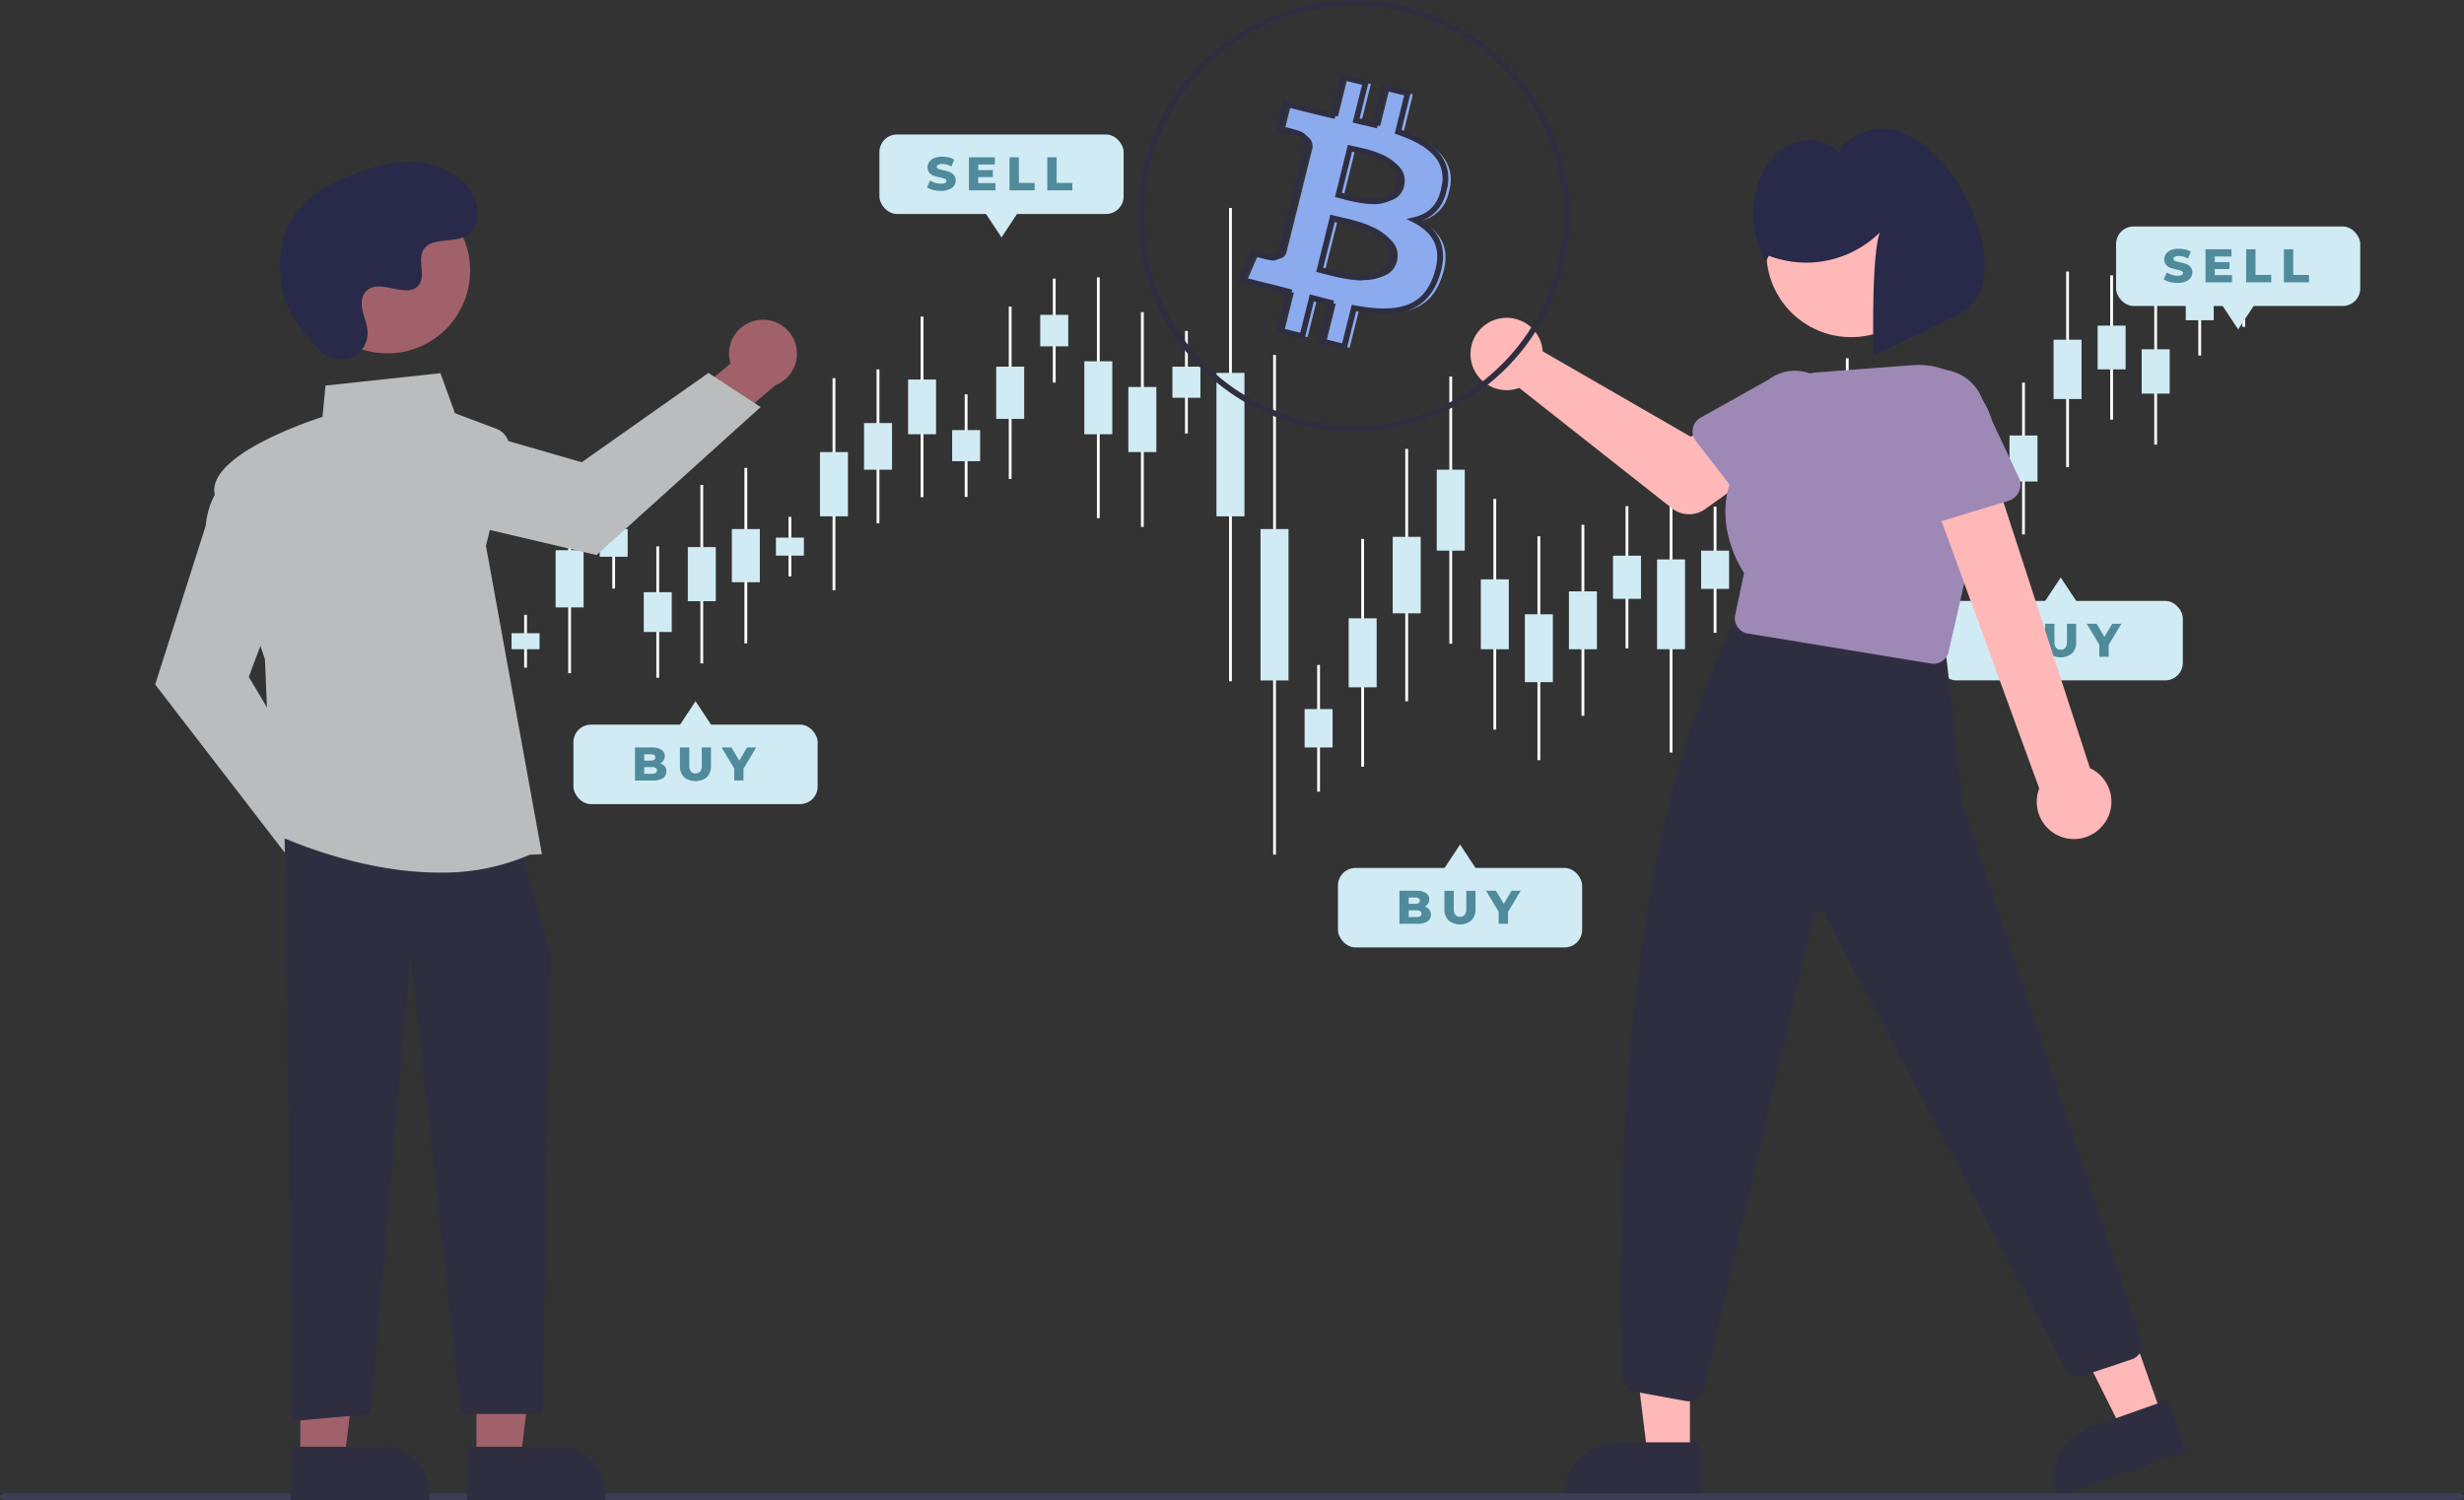 <svg xmlns="http://www.w3.org/2000/svg" viewBox="0 0 1302.03 792.8"><rect x="0" y="0" width="1302.03" height="792.8" fill="#333333" stroke="none"/><defs><style>.cls-1{isolation:isolate;}.cls-2{mix-blend-mode:screen;}.cls-3{fill:#fff;}.cls-4{fill:#d0ebf4;}.cls-5{fill:#508b9b;}.cls-6{fill:#ffb8b8;}.cls-7{fill:#2f2e41;}.cls-8{fill:#9e88b5;}.cls-9{fill:#292949;}.cls-10{fill:#3f3d56;}.cls-11{fill:#a0616a;}.cls-12{fill:#babcbe;}.cls-13{fill:#8cabef;}</style></defs><g class="cls-1"><g id="Layer_2" data-name="Layer 2"><g id="Layer_1-2" data-name="Layer 1"><g class="cls-2"><rect class="cls-3" x="1184.92" y="134.41" width="1.48" height="38.31"/><rect class="cls-3" x="1161.64" y="134.38" width="1.48" height="53.5"/><rect class="cls-3" x="1138.36" y="157.61" width="1.48" height="77.35"/><rect class="cls-3" x="1115.08" y="145.5" width="1.48" height="76.27"/><rect class="cls-3" x="1091.8" y="143.5" width="1.48" height="103.38"/><rect class="cls-3" x="1068.52" y="202.17" width="1.48" height="80.24"/><rect class="cls-3" x="1045.24" y="228.44" width="1.48" height="67.91"/><rect class="cls-3" x="1021.96" y="246.84" width="1.48" height="51.69"/><rect class="cls-3" x="998.68" y="248.44" width="1.48" height="69.4"/><rect class="cls-3" x="975.4" y="189.31" width="1.48" height="151.09"/><rect class="cls-3" x="952.12" y="220.35" width="1.48" height="80.24"/><rect class="cls-3" x="928.83" y="256.64" width="1.48" height="56.82"/><rect class="cls-3" x="905.55" y="267.76" width="1.48" height="66.64"/><rect class="cls-3" x="882.27" y="241.06" width="1.48" height="156.6"/><rect class="cls-3" x="858.99" y="267.46" width="1.48" height="75.18"/><rect class="cls-3" x="835.71" y="277.32" width="1.48" height="100.94"/><rect class="cls-3" x="812.43" y="283.38" width="1.48" height="118.33"/><rect class="cls-3" x="789.15" y="263.66" width="1.48" height="121.9"/><rect class="cls-3" x="765.87" y="199" width="1.48" height="141.19"/><rect class="cls-3" x="742.59" y="237.21" width="1.48" height="133.38"/><rect class="cls-3" x="719.31" y="284.79" width="1.48" height="120.37"/><rect class="cls-3" x="696.03" y="351.38" width="1.48" height="66.96"/><rect class="cls-3" x="672.75" y="187.57" width="1.48" height="264.04"/><rect class="cls-3" x="649.47" y="109.89" width="1.48" height="250.13"/><rect class="cls-3" x="626.19" y="174.87" width="1.48" height="54.22"/><rect class="cls-3" x="602.91" y="164.95" width="1.48" height="113.5"/><rect class="cls-3" x="579.63" y="146.58" width="1.48" height="127.23"/><rect class="cls-3" x="556.35" y="147.24" width="1.48" height="54.94"/><rect class="cls-3" x="533.06" y="162.02" width="1.48" height="91.09"/><rect class="cls-3" x="509.78" y="208.39" width="1.48" height="54.22"/><rect class="cls-3" x="486.5" y="167.3" width="1.48" height="95.42"/><rect class="cls-3" x="463.22" y="195.22" width="1.48" height="81.33"/><rect class="cls-3" x="439.94" y="199.84" width="1.48" height="112.05"/><rect class="cls-3" x="416.66" y="273.14" width="1.48" height="31.45"/><rect class="cls-3" x="393.38" y="247.28" width="1.48" height="92.71"/><rect class="cls-3" x="370.1" y="256.24" width="1.48" height="94.34"/><rect class="cls-3" x="346.82" y="288.75" width="1.48" height="69.4"/><rect class="cls-3" x="323.54" y="262.77" width="1.48" height="48.25"/><rect class="cls-3" x="300.26" y="255.99" width="1.48" height="99.76"/><rect class="cls-3" x="276.98" y="324.89" width="1.48" height="27.92"/><rect class="cls-3" x="253.7" y="331.09" width="1.48" height="34.43"/><rect class="cls-3" x="230.42" y="302.41" width="1.48" height="164.1"/><rect class="cls-3" x="207.14" y="394.26" width="1.48" height="46.99"/><rect class="cls-4" x="1178.27" y="147.76" width="14.79" height="11.61"/><rect class="cls-4" x="1154.99" y="153.02" width="14.79" height="16.21"/><rect class="cls-4" x="1131.71" y="184.57" width="14.79" height="23.44"/><rect class="cls-4" x="1108.43" y="172.08" width="14.79" height="23.11"/><rect class="cls-4" x="1085.14" y="179.53" width="14.79" height="31.33"/><rect class="cls-4" x="1061.86" y="230.13" width="14.79" height="24.32"/><rect class="cls-4" x="1038.58" y="252.11" width="14.79" height="20.58"/><rect class="cls-4" x="1015.3" y="264.85" width="14.79" height="15.66"/><rect class="cls-4" x="992.02" y="272.63" width="14.79" height="21.03"/><rect class="cls-4" x="968.74" y="241.96" width="14.79" height="45.78"/><rect class="cls-4" x="945.46" y="248.31" width="14.79" height="24.32"/><rect class="cls-4" x="922.18" y="276.44" width="14.79" height="17.22"/><rect class="cls-4" x="898.9" y="290.99" width="14.79" height="20.2"/><rect class="cls-4" x="875.62" y="295.63" width="14.79" height="47.45"/><rect class="cls-4" x="852.34" y="293.66" width="14.79" height="22.78"/><rect class="cls-4" x="829.06" y="312.5" width="14.79" height="30.59"/><rect class="cls-4" x="805.78" y="324.62" width="14.79" height="35.86"/><rect class="cls-4" x="782.5" y="306.15" width="14.79" height="36.94"/><rect class="cls-4" x="759.22" y="248.2" width="14.79" height="42.79"/><rect class="cls-4" x="735.94" y="283.69" width="14.79" height="40.42"/><rect class="cls-4" x="712.66" y="326.74" width="14.79" height="36.47"/><rect class="cls-4" x="689.38" y="374.71" width="14.79" height="20.29"/><rect class="cls-4" x="666.09" y="279.58" width="14.79" height="80.01"/><rect class="cls-4" x="642.81" y="197.05" width="14.79" height="75.8"/><rect class="cls-4" x="619.53" y="193.77" width="14.79" height="16.43"/><rect class="cls-4" x="596.25" y="204.5" width="14.79" height="34.39"/><rect class="cls-4" x="572.97" y="190.92" width="14.79" height="38.56"/><rect class="cls-4" x="549.69" y="166.38" width="14.79" height="16.65"/><rect class="cls-4" x="526.41" y="193.77" width="14.79" height="27.6"/><rect class="cls-4" x="503.13" y="227.28" width="14.79" height="16.43"/><rect class="cls-4" x="479.85" y="200.56" width="14.79" height="28.92"/><rect class="cls-4" x="456.57" y="223.56" width="14.79" height="24.65"/><rect class="cls-4" x="433.29" y="238.89" width="14.79" height="33.95"/><rect class="cls-4" x="410.01" y="284.1" width="14.79" height="9.53"/><rect class="cls-4" x="386.73" y="279.58" width="14.79" height="28.09"/><rect class="cls-4" x="363.45" y="289.11" width="14.79" height="28.59"/><rect class="cls-4" x="340.17" y="312.94" width="14.79" height="21.03"/><rect class="cls-4" x="316.89" y="279.58" width="14.79" height="14.62"/><rect class="cls-4" x="293.6" y="290.76" width="14.79" height="30.23"/><rect class="cls-4" x="270.32" y="334.62" width="14.79" height="8.46"/><rect class="cls-4" x="247.04" y="343.08" width="14.79" height="10.43"/><rect class="cls-4" x="223.76" y="359.6" width="14.79" height="49.73"/><rect class="cls-4" x="200.48" y="410.64" width="14.79" height="14.24"/></g><rect class="cls-4" x="464.7" y="71.07" width="129.04" height="42.01" rx="9.28"/><polygon class="cls-4" points="529.22 125.46 542.45 105.45 516 105.45 529.22 125.46"/><path class="cls-5" d="M493.1,100.4A10.16,10.16,0,0,1,489.86,99l1.62-3.64a10.62,10.62,0,0,0,2.72,1.24,10.26,10.26,0,0,0,3.05.48c1.89,0,2.84-.48,2.84-1.43a1.19,1.19,0,0,0-.81-1.11,15.35,15.35,0,0,0-2.61-.76,23.7,23.7,0,0,1-3.29-.91,5.53,5.53,0,0,1-2.27-1.55,4.24,4.24,0,0,1-.95-2.9,5,5,0,0,1,.88-2.88,5.89,5.89,0,0,1,2.6-2,10.76,10.76,0,0,1,4.26-.75,14.94,14.94,0,0,1,3.39.39,10.47,10.47,0,0,1,2.94,1.13L502.71,88a10.18,10.18,0,0,0-4.84-1.35,4,4,0,0,0-2.14.44,1.29,1.29,0,0,0-.68,1.13,1.13,1.13,0,0,0,.8,1,13.91,13.91,0,0,0,2.57.72,25.63,25.63,0,0,1,3.3.91A5.76,5.76,0,0,1,504,92.41a4.14,4.14,0,0,1,1,2.88,4.91,4.91,0,0,1-.87,2.84,6,6,0,0,1-2.62,2,10.71,10.71,0,0,1-4.24.76A16.16,16.16,0,0,1,493.1,100.4Z"/><path class="cls-5" d="M526,96.76v3.82H512V83.12h13.69v3.82h-8.8v2.94h7.75v3.69h-7.75v3.19Z"/><path class="cls-5" d="M533.45,83.12h4.94V96.66h8.33v3.92H533.45Z"/><path class="cls-5" d="M553.4,83.12h4.94V96.66h8.33v3.92H553.4Z"/><rect class="cls-4" x="1118.17" y="119.68" width="129.04" height="42.01" rx="9.28"/><polygon class="cls-4" points="1182.69 174.07 1195.91 154.06 1169.46 154.06 1182.69 174.07"/><path class="cls-5" d="M1146.57,149a10.16,10.16,0,0,1-3.24-1.4L1145,144a10.47,10.47,0,0,0,2.72,1.24,10.24,10.24,0,0,0,3,.48c1.9,0,2.84-.48,2.84-1.42a1.18,1.18,0,0,0-.81-1.11,14.57,14.57,0,0,0-2.6-.76,25.19,25.19,0,0,1-3.29-.91,5.58,5.58,0,0,1-2.27-1.56,4.23,4.23,0,0,1-.95-2.89,5,5,0,0,1,.87-2.88,5.81,5.81,0,0,1,2.61-2,10.86,10.86,0,0,1,4.25-.74,15.38,15.38,0,0,1,3.39.38,10.24,10.24,0,0,1,2.94,1.14l-1.52,3.66a10.22,10.22,0,0,0-4.84-1.34,4.06,4.06,0,0,0-2.14.43,1.3,1.3,0,0,0-.67,1.14,1.13,1.13,0,0,0,.8,1,14.6,14.6,0,0,0,2.56.72,23.28,23.28,0,0,1,3.31.91,5.74,5.74,0,0,1,2.27,1.54,4.14,4.14,0,0,1,1,2.88,4.88,4.88,0,0,1-.88,2.85,5.94,5.94,0,0,1-2.61,2,10.57,10.57,0,0,1-4.24.76A16.1,16.1,0,0,1,1146.57,149Z"/><path class="cls-5" d="M1179.44,145.37v3.82h-14V131.74h13.7v3.81h-8.81v2.94h7.76v3.69h-7.76v3.19Z"/><path class="cls-5" d="M1186.92,131.74h4.94v13.54h8.32v3.91h-13.26Z"/><path class="cls-5" d="M1206.87,131.74h4.94v13.54h8.32v3.91h-13.26Z"/><rect class="cls-4" x="303.02" y="382.93" width="129.04" height="42.01" rx="9.28" transform="translate(735.08 807.87) rotate(180)"/><polygon class="cls-4" points="367.54 370.55 354.32 390.56 380.77 390.56 367.54 370.55"/><path class="cls-5" d="M351.29,405a4.31,4.31,0,0,1,.85,2.68,4,4,0,0,1-1.85,3.54,9.52,9.52,0,0,1-5.33,1.25h-9.43V395h8.92a8.72,8.72,0,0,1,5.09,1.23,3.88,3.88,0,0,1,1.75,3.33,4.13,4.13,0,0,1-.61,2.23,4.3,4.3,0,0,1-1.73,1.56A4.94,4.94,0,0,1,351.29,405Zm-10.88-6.42v3.37h3.4c1.66,0,2.49-.57,2.49-1.7s-.83-1.67-2.49-1.67Zm6.74,8.55c0-1.18-.86-1.77-2.6-1.77h-4.14v3.54h4.14C346.29,408.87,347.15,408.28,347.15,407.1Z"/><path class="cls-5" d="M361.45,410.67a8,8,0,0,1-2.16-6V395h4.94v9.52q0,4.19,3.32,4.19t3.29-4.19V395h4.86v9.67a8,8,0,0,1-2.16,6,9.68,9.68,0,0,1-12.09,0Z"/><path class="cls-5" d="M392.88,406.18v6.26H388V406.1L381.29,395h5.21l4.14,6.93,4.14-6.93h4.78Z"/><rect class="cls-4" x="707" y="458.67" width="129.04" height="42.01" rx="9.28" transform="translate(1543.04 959.35) rotate(180)"/><polygon class="cls-4" points="771.52 446.29 758.3 466.3 784.75 466.3 771.52 446.29"/><path class="cls-5" d="M755.27,480.71a4.31,4.31,0,0,1,.85,2.68,4,4,0,0,1-1.85,3.54,9.52,9.52,0,0,1-5.33,1.25h-9.43V470.72h8.92a8.71,8.71,0,0,1,5.09,1.24,3.86,3.86,0,0,1,1.75,3.33,4.13,4.13,0,0,1-.61,2.23,4.37,4.37,0,0,1-1.73,1.56A4.94,4.94,0,0,1,755.27,480.71Zm-10.87-6.42v3.36h3.39c1.66,0,2.49-.56,2.49-1.69s-.83-1.67-2.49-1.67Zm6.73,8.55c0-1.18-.86-1.77-2.59-1.77H744.4v3.54h4.14C750.27,484.61,751.13,484,751.13,482.84Z"/><path class="cls-5" d="M765.43,486.41a8.06,8.06,0,0,1-2.16-6v-9.68h4.94v9.53q0,4.19,3.32,4.19t3.29-4.19v-9.53h4.86v9.68a8.06,8.06,0,0,1-2.16,6,9.68,9.68,0,0,1-12.09,0Z"/><path class="cls-5" d="M796.86,481.92v6.26h-4.93v-6.34l-6.66-11.12h5.21l4.14,6.93,4.14-6.93h4.79Z"/><rect class="cls-4" x="1024.41" y="317.55" width="129.04" height="42.01" rx="9.28" transform="translate(2177.86 677.1) rotate(180)"/><polygon class="cls-4" points="1088.93 305.17 1075.71 325.18 1102.15 325.18 1088.93 305.17"/><path class="cls-5" d="M1072.68,339.59a4.31,4.31,0,0,1,.84,2.68,4,4,0,0,1-1.84,3.54,9.54,9.54,0,0,1-5.34,1.25h-9.42V329.6h8.92a8.79,8.79,0,0,1,5.09,1.23,3.91,3.91,0,0,1,1.75,3.34,4.16,4.16,0,0,1-.61,2.22,4.26,4.26,0,0,1-1.74,1.56A4.94,4.94,0,0,1,1072.68,339.59Zm-10.88-6.42v3.36h3.39c1.67,0,2.5-.56,2.5-1.69s-.83-1.67-2.5-1.67Zm6.74,8.55c0-1.18-.87-1.77-2.6-1.77h-4.14v3.54h4.14C1067.67,343.49,1068.54,342.9,1068.54,341.72Z"/><path class="cls-5" d="M1082.84,345.29a8.06,8.06,0,0,1-2.16-6V329.6h4.94v9.53c0,2.79,1.11,4.19,3.31,4.19s3.3-1.4,3.3-4.19V329.6h4.86v9.68a8.06,8.06,0,0,1-2.16,6,9.71,9.71,0,0,1-12.09,0Z"/><path class="cls-5" d="M1114.27,340.8v6.26h-4.94v-6.34l-6.66-11.12h5.22l4.13,6.93,4.15-6.93H1121Z"/><polygon class="cls-6" points="893.01 769.44 870.68 769.44 860.05 683.29 893.02 683.29 893.01 769.44"/><path class="cls-7" d="M898.71,791.09h-72v-.91a28,28,0,0,1,28-28h44Z"/><polygon class="cls-6" points="1142.53 748.54 1121.47 756 1082.69 678.34 1113.77 667.34 1142.53 748.54"/><path class="cls-7" d="M1155.12,767.05l-67.88,24-.31-.86A28,28,0,0,1,1104,754.45h0l41.46-14.68Z"/><path class="cls-7" d="M892.39,740.52a8.26,8.26,0,0,1-1.49-.14l-27.31-5a8.23,8.23,0,0,1-6.74-7.9c-4-183.84,15.55-307.39,58-395.94a8.17,8.17,0,0,1,8.55-4.53l98.22,14.18a8.2,8.2,0,0,1,7,7.2l8.66,76.34a7.25,7.25,0,0,0,.26,1.21l94.17,282.14a8.23,8.23,0,0,1-5.22,10.26L1101,726.86a8.25,8.25,0,0,1-9.93-4.12L963.72,482.56a2.74,2.74,0,0,0-5.12.64L900.37,734.07A8.17,8.17,0,0,1,892.39,740.52Z"/><path class="cls-6" d="M814.77,182.67a20,20,0,0,1,.44,3l78.26,45.14,19-11,20.28,26.55L901,269.06a14.57,14.57,0,0,1-17.49-.43L802.79,205a19.12,19.12,0,1,1,11.3-24.57,19.76,19.76,0,0,1,.68,2.27Z"/><path class="cls-8" d="M894.54,226.29a8.19,8.19,0,0,1,4-5.51l35.91-20.08a22.77,22.77,0,0,1,27.93,36L933.77,266.4a8.2,8.2,0,0,1-11.59.22,7.57,7.57,0,0,1-.8-.9l-25.3-32.78A8.2,8.2,0,0,1,894.54,226.29Z"/><circle class="cls-6" cx="978.17" cy="133.42" r="44.75"/><path class="cls-8" d="M1021.75,350.77a8.42,8.42,0,0,1-1.33-.11l-96.84-15.87a8.21,8.21,0,0,1-6.76-9.42c0-.13,0-.25.07-.37l4.71-22.22c-2.41-3.59-22.05-34.88,1.87-64.26a40.1,40.1,0,0,1,37.23-41.76l50-3.8a40.3,40.3,0,0,1,41.94,50.8l-22.94,100.63A8.22,8.22,0,0,1,1021.75,350.77Z"/><path class="cls-6" d="M1112.17,434.92a19.57,19.57,0,0,0-4.79-27.26,18.85,18.85,0,0,0-3-1.72l-55.13-169.52-32,15.16,60.32,165.06a19.68,19.68,0,0,0,34.54,18.28Z"/><path class="cls-8" d="M1061.46,264.64,1019,277.46a8.78,8.78,0,0,1-10.94-5.86,9.49,9.49,0,0,1-.28-1.26l-6.44-43.72a24.37,24.37,0,0,1,46.7-14l18.79,39.84a8.77,8.77,0,0,1-5.4,12.14Z"/><path class="cls-9" d="M934.68,135.15a55.48,55.48,0,0,0,58.68-12.32c-4.69,12.4-3.38,65-3.38,65s41.62-19.76,47.27-23.22c33.35-20.41-12.65-109.21-50.91-95.2-6.48,2.37-11.9,5.16-14.52,11.54-5.71-7-16.53-8.57-24.85-5s-14.23,11.46-17.41,20a49.89,49.89,0,0,0,3.63,42.11Z"/><path class="cls-10" d="M1298.63,792.8H3.4C1.52,792.8,0,792,0,791s1.52-1.82,3.4-1.82H1298.63c1.88,0,3.4.81,3.4,1.82S1300.51,792.8,1298.63,792.8Z"/><path class="cls-11" d="M199.19,456.67a17.81,17.81,0,0,0-18.64-16.95,18,18,0,0,0-3.11.42l-23.56-33.2-23.67,9.4,33.93,46.42a17.91,17.91,0,0,0,35.05-6.09Z"/><path class="cls-12" d="M153.27,454.21,82,361.73l26.71-83.94c2-21.11,15.16-27,15.73-27.24l.85-.37,23.24,62-17.06,45.51,41.89,70.45Z"/><path class="cls-11" d="M400.83,169.13A17.83,17.83,0,0,0,385.37,189a18.09,18.09,0,0,0,.67,3.07l-31.28,26.05L366,241l43.66-37.41a17.92,17.92,0,0,0-8.78-34.48Z"/><path class="cls-12" d="M401.93,215.1l-86.69,78.22-85.76-20.14c-21.19-.32-28.09-13-28.37-13.57l-.43-.83,60-28,46.69,13.5,67-47.21Z"/><polygon class="cls-11" points="251.77 771.17 275.06 771.17 286.14 681.33 251.77 681.34 251.77 771.17"/><path class="cls-7" d="M320,792.8h-73.2V764.52h48.13A25.06,25.06,0,0,1,320,789.59h0v3.21Z"/><polygon class="cls-11" points="158.68 771.17 181.97 771.17 193.05 681.33 158.68 681.34 158.68 771.17"/><path class="cls-7" d="M226.89,792.8h-73.2V764.52h48.13a25.07,25.07,0,0,1,25.07,25.07h0v3.21Z"/><polygon class="cls-7" points="150.4 443.25 152.3 576.24 154.19 751.02 195.99 747.23 216.89 505.95 243.49 747.23 286.64 747.23 290.98 504.05 275.78 450.85 150.4 443.25"/><path class="cls-12" d="M232.2,461.11c-45.48,0-87.34-20.58-87.9-20.86l-.47-.24L140,348.43c-1.1-3.24-22.9-67.1-26.59-87.4-3.74-20.57,50.46-38.62,57-40.73L172,203.76l60.74-6.55,7.69,21.17,21.79,8.17a10.78,10.78,0,0,1,6.68,12.66l-12.11,49.25,29.58,162.93-6.37.27A115.57,115.57,0,0,1,232.2,461.11Z"/><circle class="cls-11" cx="204.7" cy="143.01" r="43.73"/><path class="cls-9" d="M169.28,185.34c8.33,8.88,23.81,4.11,24.9-8a14.87,14.87,0,0,0,0-2.83c-.56-5.37-3.67-10.24-2.92-15.92a8.28,8.28,0,0,1,1.53-3.9c6.64-8.9,22.22,4,28.49-4.08,3.85-4.93-.67-12.7,2.28-18.22,3.89-7.28,15.42-3.69,22.65-7.68,8-4.44,7.56-16.78,2.27-24.28-6.46-9.16-17.78-14-29-14.75S197.21,88,186.77,92.05c-11.86,4.62-23.62,11-30.92,21.44-8.88,12.68-9.73,29.73-5.29,44.56C153.26,167.07,162.48,178.09,169.28,185.34Z"/><path class="cls-13" d="M741.61,70.18l5-20.29-12.39-3-4.92,19.73c-3.25-.81-6.58-1.53-9.89-2.32l5-19.87L712,41.32,707,61.57q-4-.91-7.87-1.85l-17-4.25-3.29,13.18s9,2,9,2.23c5,1.25,5.9,4.59,5.75,7.17l-5.77,23.1a8.41,8.41,0,0,1,1.29.41l-1.3-.32-8.07,32.34a4.48,4.48,0,0,1-5.6,2.95H674c.12.18-9-2.23-9-2.23l-6.12,14.12,16.05,4c3.06.75,5.92,1.53,8.79,2.26l-5.1,20.5,12.32,3L696,158c3.27.89,6.56,1.73,9.83,2.55l-5,20.2,12.34,3.05,5.1-20.46c21,4,36.87,2.36,43.52-16.65,5.37-15.29-.26-24.15-11.34-29.92,8.06-1.86,14.14-7.15,15.76-18.11l.14-.06C768.57,83.58,757.17,75.54,741.61,70.18Zm-3.46,67.9c-3.81,15.28-29.61,7-38,5L707,115.88c8.33,2.1,35.16,6.22,31.17,22.2ZM742,98.33c-3.48,14-24.94,6.85-31.91,5.13l6.11-24.63c7,1.73,29.39,5,25.71,19.5Z"/><path class="cls-7" d="M715.26,228a114,114,0,1,1,114-114A114,114,0,0,1,715.26,228Zm0-224.89A110.92,110.92,0,1,0,826.18,114h0A111,111,0,0,0,715.26,3.06Zm-3.82,182-15.3-3.8,5-20.19c-2.29-.58-4.59-1.17-6.87-1.79l-5,20.26L674,175.7l5.11-20.52-1.79-.46c-1.8-.47-3.62-.95-5.51-1.42L654,148.86l7.36-17,1.27.33c1.76.47,3.62,1,5.17,1.35l-.22-.32,4.07,1.22a3,3,0,0,0,3.74-1.89l0,0,7.7-30.87h0l6.09-24.43c.13-2.87-1.38-4.66-4.6-5.46l-3.43-.86.09-.06c-1.62-.39-3.66-.87-5.58-1.31l-1.52-.34,4-16.18,18.5,4.62c2.07.51,4.2,1,6.38,1.51l5.07-20.28,15.3,3.79-4.95,19.86,2.61.6c1.45.33,2.88.66,4.31,1l4.92-19.74,15.36,3.79L740.59,68.6c12.14,4.35,27,12.17,24.43,29.58l-.13.83-.14.06c-1.52,8.82-6,14.68-13.32,17.49,10.7,6.85,13.63,16.69,9,30-7.37,21.08-26.11,21.08-43.82,17.9Zm-11.6-6,9.37,2.33,5.09-20.39,1.42.27c24.19,4.57,36.3,0,41.79-15.65,4.56-13,1.19-21.92-10.61-28.06l-3.67-1.91,4-.93c8.44-2,13.21-7.46,14.6-16.85L762,97l.12-.06c1.37-11.73-6-19.73-23.82-25.87L737,70.57l5-20.16-9.43-2.32L727.6,67.83l-1.49-.37q-2.83-.7-5.73-1.36-2.07-.46-4.14-1l-1.5-.36,5-19.88-9.37-2.33L705.27,62.8l-1.46-.33c-2.7-.62-5.33-1.23-7.9-1.86l-15.53-3.88-2.54,10.18a74.54,74.54,0,0,1,7.52,1.9c4.61,1.18,7.11,4.36,6.85,8.73l0,.28-5.42,21.72h0l-.37,1.38-.07,0,0,.09.09,0-8.07,32.35a6,6,0,0,1-7.49,4.06l-.09,0v0c-1.17-.15-3.34-.72-7.66-1.86l-4.88,11.26,14.3,3.57c1.91.46,3.74.94,5.55,1.42l3.25.84,1.47.38-5.1,20.49,9.35,2.32,5.07-20.32,1.51.41c3.24.88,6.54,1.73,9.79,2.54l1.49.37Zm20.27-30.92c-7.4,0-15.51-2.14-20.73-3.51l-2.4-.62-1.49-.36L703,113.43l1.48.37c.84.22,1.87.45,3,.71,8.51,1.92,22.74,5.12,27.85,13.41a12.2,12.2,0,0,1,1.74,8h.12l-.44,1.9a12,12,0,0,1-5.65,7.74c-3,1.81-6.94,2.47-11,2.47Zm-20.91-6.71,1,.25c7.13,1.87,22,5.77,29.43,1.36a8.8,8.8,0,0,0,4-5l.21-.82a9.43,9.43,0,0,0-1-7.58c-4.44-7.2-18.41-10.35-25.92-12l-1.62-.36Zm26.47-33.63c-6.08,0-12.57-1.73-16.77-2.84l-2-.54-1.49-.36,6.85-27.6,1.49.37c.68.17,1.53.36,2.48.57,7,1.54,18.66,4.12,23.08,11.29a11.47,11.47,0,0,1,1.62,7.6H741l-.39,1.9a11.47,11.47,0,0,1-5.38,7.44,18.78,18.78,0,0,1-9.57,2.17Zm-16.6-6,.62.16c6.18,1.65,17.69,4.71,24,1a8.15,8.15,0,0,0,3.53-4.15l.36-1.41a8.82,8.82,0,0,0-.9-7.14c-3.75-6.08-15.06-8.57-21.14-9.92l-1.07-.24Z"/></g></g></g></svg>
